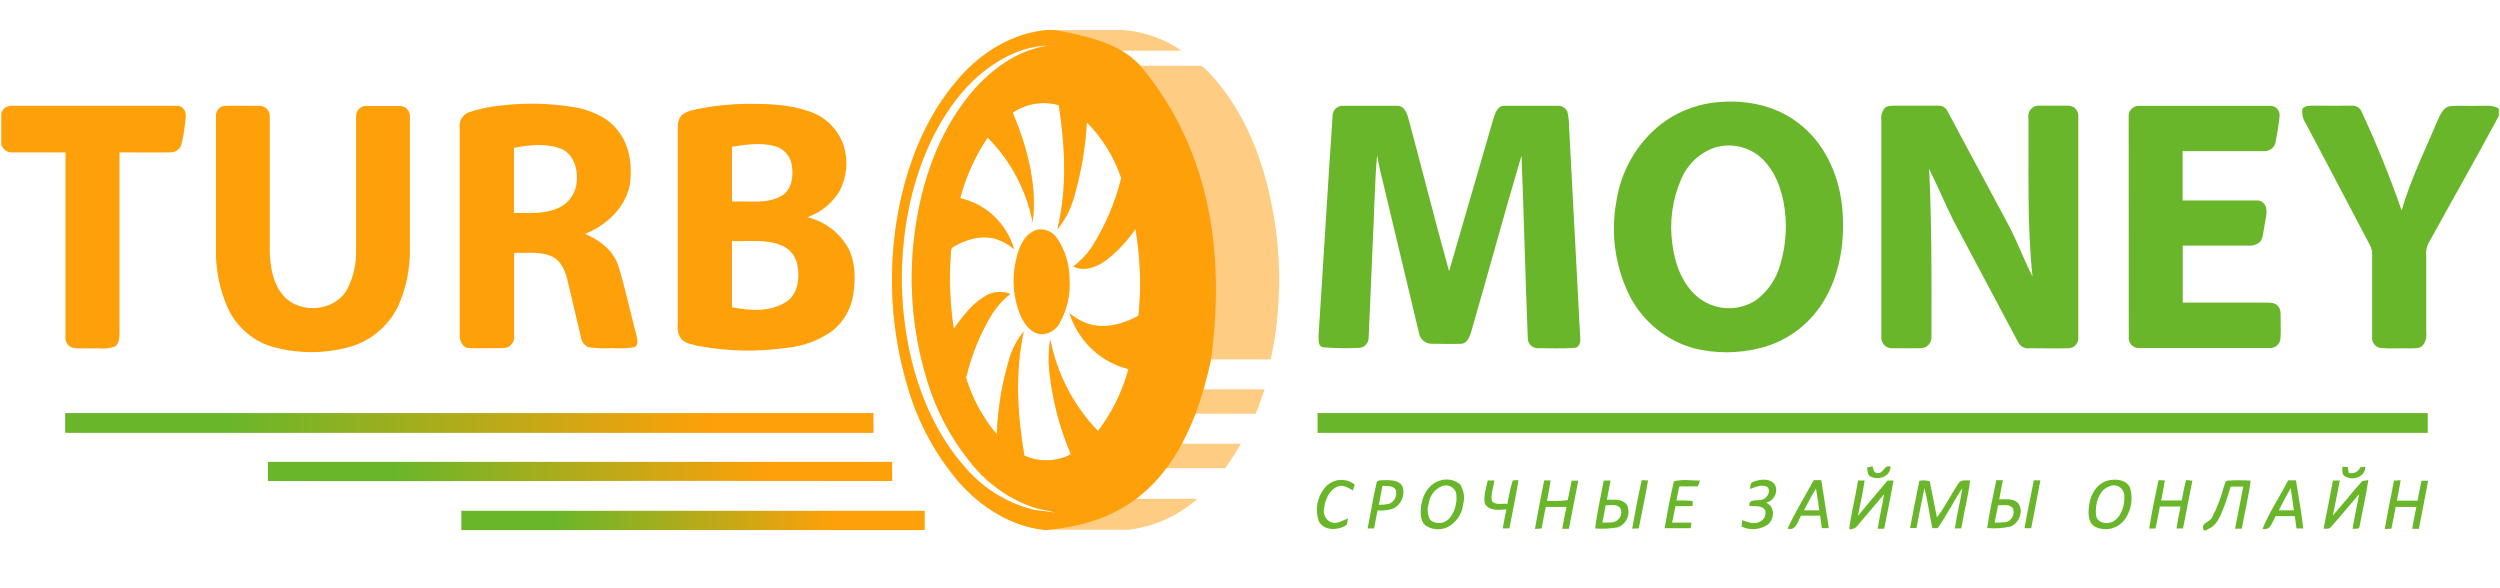 <svg width="200" height="47" viewBox="0 0 200 47" fill="none" xmlns="http://www.w3.org/2000/svg">
<g clip-path="url(#clip0_484_1197)">
<path d="M83.784 2.404H89.87C91.537 2.534 93.141 3.103 94.527 4.055C92.925 4.055 91.323 4.055 89.742 4.055C90.26 4.425 90.756 4.827 91.227 5.258H95.948C96.26 5.258 96.445 5.552 96.657 5.735C99.948 9.193 101.501 13.923 102.098 18.632C102.518 22.006 102.371 25.429 101.662 28.752C100.016 28.752 98.522 28.752 96.881 28.752C96.701 29.568 96.481 30.355 96.24 31.146H101.169C100.957 31.806 100.709 32.451 100.464 33.099C98.819 33.099 97.173 33.099 95.532 33.099C95.175 33.914 94.787 34.73 94.358 35.501H99.267C98.893 36.184 98.47 36.838 98.002 37.458C96.36 37.458 94.719 37.458 93.077 37.458C92.415 38.363 91.649 39.184 90.795 39.904H95.792C94.242 41.276 92.322 42.139 90.282 42.379H83.632C80.921 42.118 78.479 40.565 76.693 38.526C74.872 36.39 73.508 33.89 72.689 31.187C71.225 26.437 70.967 21.387 71.94 16.508C72.697 12.777 74.187 9.115 76.705 6.253C78.503 4.194 81.005 2.632 83.784 2.404ZM77.81 6.481C75.256 9.009 73.706 12.418 72.869 15.904C71.879 20.169 71.901 24.612 72.933 28.867C73.702 31.913 75.011 34.873 77.082 37.238C78.487 38.946 80.378 40.167 82.495 40.732C83.143 40.903 83.82 40.887 84.477 41.038C83.896 40.814 83.276 40.785 82.679 40.589C80.803 39.94 79.135 38.786 77.85 37.25C76.182 35.264 74.931 32.95 74.175 30.453C72.924 26.395 72.618 22.097 73.282 17.898C73.898 13.943 75.372 10.016 78.05 7.024C79.62 5.315 81.654 3.9 84.012 3.643C81.662 3.627 79.48 4.903 77.81 6.481ZM81.013 8.989C82.162 11.741 82.991 14.771 82.615 17.776C82.104 15.202 80.849 12.842 79.011 10.999C78.014 12.48 77.272 14.124 76.817 15.86C77.829 16.082 78.763 16.578 79.522 17.295C80.28 18.013 80.834 18.925 81.126 19.937C80.703 19.574 80.217 19.298 79.692 19.121C78.523 18.775 77.27 19.15 76.253 19.758C76.052 19.843 76.097 20.1 76.069 20.275C75.917 22.288 75.995 24.312 76.301 26.306C76.985 25.356 77.698 24.373 78.703 23.762C79.009 23.547 79.362 23.412 79.732 23.368C80.101 23.325 80.475 23.375 80.821 23.513C80.268 23.951 79.787 24.475 79.396 25.066C78.424 26.659 77.71 28.401 77.282 30.224C77.79 31.889 78.628 33.429 79.744 34.75C79.822 32.698 80.158 30.664 80.745 28.699C80.982 27.9 81.374 27.156 81.898 26.514C81.189 29.776 81.386 33.181 81.95 36.451C82.54 36.715 83.18 36.843 83.824 36.824C84.468 36.806 85.1 36.642 85.674 36.345C84.815 34.336 84.246 32.211 83.984 30.037C83.854 29.077 83.866 28.102 84.02 27.146C84.562 29.92 85.89 32.471 87.84 34.485C88.96 33.01 89.788 31.328 90.278 29.531C89.181 29.257 88.17 28.701 87.344 27.915C86.517 27.13 85.903 26.142 85.558 25.046C86.039 25.465 86.603 25.774 87.211 25.951C88.529 26.31 89.914 25.894 91.083 25.258C91.312 22.94 91.23 20.601 90.839 18.306C90.178 19.297 89.356 20.166 88.409 20.875C87.692 21.393 86.703 21.731 85.862 21.319C86.437 20.896 86.935 20.374 87.336 19.778C88.416 18.078 89.215 16.208 89.702 14.245C89.13 12.563 88.188 11.037 86.947 9.784C86.838 11.766 86.508 13.729 85.962 15.635C85.704 16.634 85.234 17.562 84.585 18.355C85.386 15.093 85.21 11.696 84.705 8.414C84.087 8.238 83.44 8.199 82.806 8.3C82.173 8.402 81.568 8.641 81.033 9.001L81.013 8.989Z" fill="#FFCC83"/>
<path d="M83.784 2.404H84.333C84.333 2.404 87.848 2.897 89.742 4.067C90.294 4.383 90.794 4.785 91.223 5.258C96.501 11.525 98.114 19.627 96.881 28.761C94.595 39.57 89.121 41.919 83.632 42.404C80.921 42.143 78.479 40.589 76.693 38.551C74.872 36.414 73.508 33.915 72.689 31.211C71.225 26.461 70.967 21.411 71.94 16.532C72.697 12.801 74.187 9.14 76.705 6.277C78.503 4.194 81.005 2.632 83.784 2.404ZM77.81 6.481C75.256 9.009 73.706 12.418 72.869 15.904C71.879 20.169 71.901 24.612 72.933 28.867C73.702 31.913 75.011 34.873 77.082 37.238C78.487 38.946 80.378 40.167 82.495 40.732C83.143 40.903 83.82 40.887 84.477 41.038C83.896 40.814 83.276 40.785 82.679 40.589C80.803 39.94 79.135 38.786 77.85 37.25C76.182 35.264 74.931 32.95 74.175 30.453C72.924 26.395 72.618 22.097 73.282 17.898C73.898 13.943 75.372 10.016 78.05 7.024C79.62 5.315 81.654 3.9 84.012 3.643C81.662 3.627 79.48 4.903 77.81 6.481ZM81.013 8.989C82.162 11.741 82.991 14.771 82.615 17.776C82.104 15.202 80.849 12.842 79.011 10.999C78.014 12.48 77.272 14.124 76.817 15.86C77.829 16.082 78.763 16.578 79.522 17.295C80.28 18.013 80.834 18.925 81.126 19.937C80.703 19.574 80.217 19.298 79.692 19.121C78.523 18.775 77.27 19.15 76.253 19.758C76.052 19.843 76.097 20.1 76.069 20.275C75.917 22.288 75.995 24.312 76.301 26.306C76.985 25.356 77.698 24.373 78.703 23.762C79.009 23.547 79.362 23.412 79.732 23.368C80.101 23.325 80.475 23.375 80.821 23.513C80.268 23.951 79.787 24.475 79.396 25.066C78.424 26.659 77.71 28.401 77.282 30.224C77.79 31.889 78.628 33.429 79.744 34.75C79.822 32.698 80.158 30.664 80.745 28.699C80.982 27.9 81.374 27.156 81.898 26.514C81.189 29.776 81.386 33.181 81.95 36.451C82.54 36.715 83.18 36.843 83.824 36.824C84.468 36.806 85.1 36.642 85.674 36.345C84.815 34.336 84.246 32.211 83.984 30.037C83.854 29.077 83.866 28.102 84.02 27.146C84.562 29.92 85.89 32.471 87.84 34.485C88.96 33.01 89.788 31.328 90.278 29.531C89.181 29.257 88.17 28.701 87.344 27.915C86.517 27.13 85.903 26.142 85.558 25.046C86.039 25.465 86.603 25.774 87.211 25.951C88.529 26.31 89.914 25.894 91.083 25.258C91.312 22.94 91.23 20.601 90.839 18.306C90.178 19.297 89.356 20.166 88.409 20.875C87.692 21.393 86.703 21.731 85.862 21.319C86.437 20.896 86.935 20.374 87.336 19.778C88.416 18.078 89.215 16.208 89.702 14.245C89.13 12.563 88.188 11.037 86.947 9.784C86.838 11.766 86.508 13.729 85.962 15.635C85.704 16.634 85.234 17.562 84.585 18.355C85.386 15.093 85.21 11.696 84.705 8.414C84.087 8.238 83.44 8.199 82.806 8.3C82.173 8.402 81.568 8.641 81.033 9.001L81.013 8.989Z" fill="#FDA00A"/>
<path d="M40.105 8.438C42.171 8.191 44.262 8.261 46.307 8.646C47.508 8.928 48.71 9.462 49.466 10.493C50.399 11.676 50.587 13.291 50.395 14.75C50.035 16.63 48.493 18.041 46.792 18.714C47.953 19.191 49.07 20.018 49.47 21.282C50.035 23.081 50.407 24.952 50.9 26.759C50.972 27.093 51.14 27.619 50.724 27.782C50.144 27.866 49.558 27.89 48.974 27.855C48.336 27.89 47.697 27.866 47.064 27.782C46.897 27.703 46.754 27.581 46.648 27.427C46.542 27.274 46.477 27.096 46.459 26.909C46.107 25.404 45.752 23.899 45.394 22.396C45.214 21.666 44.886 20.875 44.193 20.536C43.236 20.08 42.147 20.263 41.13 20.226V26.918C41.138 27.035 41.122 27.153 41.084 27.264C41.045 27.375 40.985 27.478 40.907 27.564C40.829 27.651 40.734 27.721 40.629 27.77C40.523 27.818 40.409 27.845 40.293 27.847C39.361 27.847 38.428 27.88 37.491 27.847C36.982 27.806 36.758 27.244 36.778 26.787C36.778 21.269 36.778 15.751 36.778 10.233C36.745 9.984 36.791 9.731 36.909 9.511C37.027 9.291 37.211 9.115 37.435 9.009C38.3 8.714 39.196 8.522 40.105 8.438ZM41.118 11.831V17.03C42.263 17.03 43.461 17.148 44.545 16.687C44.998 16.515 45.391 16.21 45.676 15.813C45.961 15.415 46.124 14.941 46.147 14.449C46.227 13.446 45.843 12.263 44.842 11.884C43.645 11.444 42.331 11.59 41.118 11.831Z" fill="#FDA00A"/>
<path d="M55.404 8.809C56.883 8.482 58.391 8.313 59.905 8.304C61.486 8.304 63.108 8.353 64.625 8.875C65.27 9.065 65.862 9.406 66.355 9.871C66.847 10.335 67.227 10.91 67.464 11.549C67.665 12.156 67.744 12.798 67.695 13.436C67.646 14.075 67.471 14.696 67.18 15.264C66.583 16.259 65.662 17.008 64.577 17.38C65.266 17.539 65.914 17.841 66.481 18.269C67.049 18.696 67.522 19.239 67.872 19.863C68.441 20.968 68.441 22.269 68.273 23.48C68.117 24.672 67.504 25.753 66.567 26.485C65.511 27.232 64.284 27.689 63.004 27.814C60.645 28.163 58.246 28.119 55.901 27.684C55.424 27.562 54.888 27.505 54.523 27.142C54.402 26.985 54.313 26.805 54.262 26.612C54.21 26.419 54.197 26.218 54.223 26.02C54.223 20.755 54.223 15.49 54.223 10.224C54.195 9.873 54.295 9.523 54.503 9.242C54.764 9.025 55.074 8.876 55.404 8.809ZM58.559 11.737V16.124C59.865 16.055 61.298 16.353 62.499 15.684C63.336 15.223 63.492 14.118 63.348 13.238C63.298 12.877 63.145 12.539 62.908 12.265C62.671 11.992 62.36 11.796 62.015 11.7C60.87 11.374 59.68 11.57 58.559 11.737ZM58.559 19.284V24.585C60.005 24.854 61.666 24.993 62.964 24.104C63.816 23.509 63.969 22.322 63.816 21.352C63.776 20.989 63.644 20.644 63.434 20.349C63.223 20.053 62.941 19.819 62.615 19.668C61.314 19.089 59.889 19.341 58.559 19.284Z" fill="#FDA00A"/>
<path d="M0.102 9.046C0.157 8.885 0.257 8.744 0.39 8.64C0.524 8.537 0.684 8.475 0.851 8.463H13.839C14.112 8.483 14.448 8.418 14.64 8.667C14.989 9.001 14.836 9.531 14.796 9.955C14.735 10.529 14.63 11.098 14.484 11.656C14.402 11.83 14.27 11.974 14.106 12.069C13.941 12.165 13.752 12.207 13.563 12.19C12.226 12.214 10.889 12.19 9.559 12.19V26.636C9.559 27.044 9.539 27.497 9.179 27.725C8.78 27.87 8.354 27.92 7.934 27.872C7.241 27.847 6.544 27.916 5.856 27.831C5.661 27.786 5.49 27.669 5.376 27.502C5.262 27.335 5.213 27.131 5.239 26.93V12.19C3.814 12.19 2.388 12.19 0.967 12.19C0.774 12.195 0.585 12.135 0.429 12.02C0.273 11.905 0.158 11.741 0.102 11.554V9.046Z" fill="#FDA00A"/>
<path d="M17.871 8.475C18.836 8.43 19.813 8.475 20.782 8.475C20.893 8.475 21.003 8.498 21.104 8.543C21.206 8.588 21.297 8.654 21.372 8.736C21.448 8.819 21.505 8.917 21.541 9.024C21.578 9.13 21.592 9.243 21.583 9.356V20.169C21.619 21.352 21.831 22.616 22.588 23.553C23.861 25.148 26.7 24.977 27.745 23.199C28.263 22.221 28.519 21.121 28.486 20.01C28.486 16.455 28.486 12.895 28.486 9.339C28.473 9.132 28.539 8.927 28.67 8.767C28.801 8.607 28.987 8.504 29.191 8.479H31.993C32.103 8.479 32.212 8.502 32.312 8.546C32.413 8.59 32.504 8.655 32.579 8.736C32.654 8.818 32.712 8.914 32.749 9.019C32.786 9.124 32.801 9.236 32.794 9.348V19.88C32.821 21.486 32.493 23.077 31.833 24.536C31.425 25.355 30.846 26.073 30.137 26.64C29.429 27.207 28.607 27.609 27.729 27.819C25.79 28.31 23.759 28.286 21.831 27.749C21.074 27.533 20.368 27.159 19.76 26.65C19.151 26.142 18.653 25.511 18.296 24.797C17.579 23.25 17.229 21.553 17.275 19.843C17.275 16.332 17.275 12.822 17.275 9.307C17.265 9.119 17.319 8.934 17.428 8.783C17.536 8.631 17.693 8.523 17.871 8.475Z" fill="#FDA00A"/>
<path d="M82.983 18.371C83.29 18.319 83.604 18.359 83.888 18.486C84.172 18.613 84.415 18.821 84.585 19.085C85.212 20.02 85.552 21.124 85.562 22.257C85.667 23.515 85.387 24.776 84.761 25.866C84.617 26.133 84.403 26.354 84.145 26.507C83.886 26.66 83.591 26.739 83.292 26.734C82.531 26.701 82.014 26 81.69 25.368C81.046 23.891 80.912 22.235 81.31 20.671C81.518 19.745 81.97 18.657 82.983 18.371Z" fill="#FDA00A"/>
<path d="M149.356 37.413L149.793 37.303C149.885 37.499 149.869 37.825 150.149 37.833C150.662 37.988 150.714 37.119 151.242 37.336C151.242 38.151 150.229 38.453 149.613 38.106C149.38 37.959 149.42 37.645 149.356 37.413Z" fill="#69B62B"/>
<path d="M171.935 42.29C172.135 40.989 172.403 39.696 172.683 38.412L173.188 38.436C173.1 38.971 173 39.505 172.896 40.035H174.537C174.645 39.488 174.741 38.938 174.885 38.404L175.39 38.453C175.138 39.725 174.893 41.001 174.641 42.277H174.117C174.213 41.69 174.325 41.107 174.441 40.524H172.791C172.671 41.107 172.575 41.694 172.443 42.277L171.935 42.29Z" fill="#69B62B"/>
<path d="M177.904 38.955C177.989 38.783 177.981 38.502 178.201 38.449C178.817 38.412 179.434 38.412 180.051 38.449C179.894 39.746 179.566 41.01 179.346 42.294H178.805C179.022 41.174 179.24 40.053 179.462 38.93H178.457C178.265 39.533 178.081 40.153 177.852 40.724C177.6 41.389 177.28 42.123 176.563 42.355L176.527 42.425H176.307C176.003 41.821 176.815 41.788 176.992 41.348C177.377 40.585 177.683 39.783 177.904 38.955Z" fill="#69B62B"/>
<path d="M181.003 42.31C181.552 40.952 182.389 39.729 183.053 38.424H183.678C183.87 39.709 184.123 40.985 184.263 42.278H183.722C183.678 41.947 183.626 41.617 183.582 41.291C183.07 41.291 182.561 41.291 182.053 41.291C181.784 41.711 181.672 42.465 181.003 42.31ZM182.309 40.826H183.51C183.434 40.231 183.342 39.639 183.258 39.048C182.917 39.631 182.613 40.227 182.309 40.826Z" fill="#69B62B"/>
<path d="M186.637 38.445H187.186C187.001 39.375 186.825 40.308 186.629 41.238C187.43 40.337 188.171 39.366 188.991 38.477L189.468 38.408C189.28 39.631 189.003 40.883 188.763 42.119C188.727 42.392 188.383 42.257 188.207 42.319C188.351 41.377 188.567 40.451 188.739 39.517C187.986 40.39 187.258 41.287 186.489 42.143C186.349 42.347 186.089 42.29 185.888 42.298C186.137 41.005 186.401 39.725 186.637 38.445Z" fill="#69B62B"/>
<path d="M191.522 38.445L192.054 38.42C191.966 38.963 191.854 39.497 191.754 40.051H193.404L193.716 38.457H194.248C194.024 39.746 193.748 41.022 193.508 42.306H192.975C193.071 41.719 193.195 41.14 193.308 40.557C192.755 40.557 192.202 40.557 191.654 40.557C191.538 41.136 191.422 41.715 191.314 42.294L190.781 42.323C191.001 41.005 191.282 39.729 191.522 38.445Z" fill="#69B62B"/>
<path d="M187.386 37.356H187.818C187.838 37.47 187.882 37.707 187.902 37.825C188.083 37.879 188.277 37.864 188.448 37.782C188.618 37.7 188.753 37.557 188.827 37.381L189.228 37.34C189.228 38.208 188.118 38.506 187.53 38.057C187.33 37.878 187.402 37.584 187.386 37.356Z" fill="#69B62B"/>
<path d="M105.95 39.073C106.089 38.889 106.262 38.736 106.46 38.621C106.657 38.507 106.875 38.434 107.101 38.406C107.327 38.377 107.556 38.395 107.775 38.458C107.993 38.521 108.198 38.627 108.376 38.771C108.34 38.889 108.264 39.122 108.228 39.24C107.868 39.02 107.447 38.751 107.027 38.918C106.354 39.179 106.03 39.933 105.934 40.614C105.874 40.838 105.894 41.076 105.989 41.287C106.084 41.498 106.249 41.668 106.454 41.768C106.939 41.976 107.403 41.633 107.84 41.47C107.776 41.674 107.84 41.992 107.583 42.086C106.927 42.441 105.882 42.457 105.497 41.678C105.348 41.241 105.311 40.772 105.39 40.315C105.469 39.859 105.662 39.431 105.95 39.073Z" fill="#69B62B"/>
<path d="M115.207 38.441C115.478 38.352 115.767 38.334 116.046 38.389C116.326 38.443 116.588 38.567 116.808 38.75C116.957 38.978 117.056 39.236 117.099 39.506C117.142 39.776 117.127 40.052 117.057 40.316C117.015 40.71 116.878 41.087 116.656 41.413C116.434 41.739 116.135 42.002 115.787 42.179C115.504 42.309 115.193 42.362 114.883 42.335C114.573 42.308 114.276 42.201 114.018 42.025C113.577 41.617 113.637 40.964 113.701 40.43C113.814 39.566 114.33 38.693 115.207 38.441ZM115.347 38.897C115.067 39.011 114.822 39.199 114.638 39.442C114.454 39.685 114.338 39.975 114.302 40.279C114.227 40.496 114.199 40.727 114.221 40.956C114.242 41.185 114.312 41.406 114.426 41.605C114.548 41.7 114.687 41.769 114.836 41.808C114.985 41.846 115.139 41.854 115.291 41.83C115.443 41.806 115.588 41.751 115.718 41.668C115.848 41.585 115.96 41.476 116.048 41.348C116.243 41.069 116.382 40.755 116.456 40.422C116.531 40.089 116.541 39.744 116.484 39.407C116.444 39.296 116.383 39.194 116.304 39.108C116.224 39.022 116.129 38.953 116.022 38.905C115.916 38.858 115.802 38.832 115.685 38.831C115.569 38.83 115.454 38.852 115.347 38.897Z" fill="#69B62B"/>
<path d="M140.284 38.538C140.808 38.339 141.525 38.237 141.941 38.706C142.342 39.26 141.917 40.1 141.277 40.222C142.013 40.479 141.981 41.527 141.429 41.959C141.124 42.171 140.771 42.298 140.404 42.328C140.036 42.357 139.667 42.288 139.335 42.127C139.335 41.996 139.367 41.719 139.379 41.613C139.819 41.764 140.316 41.98 140.768 41.747C140.942 41.675 141.083 41.541 141.165 41.369C141.247 41.197 141.264 41.001 141.212 40.818C140.944 40.386 140.364 40.536 139.951 40.471C139.907 39.908 140.48 40.063 140.84 40.002C141.301 39.965 141.713 39.399 141.413 38.971C140.956 38.697 140.444 38.971 139.995 39.117C140.043 38.901 140.007 38.599 140.284 38.538Z" fill="#69B62B"/>
<path d="M168.667 38.433C169.284 38.29 170.141 38.363 170.413 39.052C170.522 39.44 170.551 39.847 170.498 40.247C170.445 40.647 170.311 41.032 170.105 41.377C169.854 41.804 169.454 42.119 168.984 42.258C168.514 42.396 168.01 42.348 167.574 42.123C167.018 41.776 167.054 41.022 167.126 40.451C167.218 39.57 167.754 38.653 168.667 38.433ZM168.816 38.885C167.891 39.162 167.594 40.325 167.678 41.189C167.75 41.862 168.603 42.004 169.088 41.694C169.776 41.25 170.009 40.325 169.937 39.542C169.917 39.415 169.869 39.295 169.798 39.19C169.726 39.085 169.632 38.998 169.523 38.935C169.414 38.872 169.292 38.835 169.167 38.826C169.042 38.818 168.916 38.838 168.8 38.885H168.816Z" fill="#69B62B"/>
<path d="M110.118 38.661C110.154 38.363 110.518 38.437 110.71 38.416C111.227 38.416 111.932 38.375 112.204 38.934C112.313 39.278 112.291 39.65 112.142 39.978C111.994 40.306 111.73 40.565 111.403 40.704C111.014 40.822 110.607 40.866 110.202 40.834C110.11 41.315 110.014 41.796 109.926 42.278H109.409C109.653 41.075 109.838 39.855 110.118 38.661ZM110.594 38.861C110.502 39.37 110.406 39.88 110.31 40.39C110.586 40.389 110.86 40.362 111.131 40.308C111.347 40.222 111.521 40.054 111.618 39.84C111.714 39.625 111.725 39.381 111.647 39.158C111.411 38.816 110.951 38.901 110.61 38.861H110.594Z" fill="#69B62B"/>
<path d="M119.019 38.437H119.547C119.491 38.987 119.239 39.542 119.351 40.1C119.675 40.439 120.192 40.264 120.6 40.304C120.693 39.67 120.834 39.045 121.021 38.433L121.477 38.408C121.277 39.705 120.989 40.985 120.752 42.274H120.22C120.304 41.764 120.404 41.258 120.512 40.749C119.928 40.789 119.103 40.908 118.782 40.272C118.666 39.656 118.899 39.044 119.019 38.437Z" fill="#69B62B"/>
<path d="M123.535 38.433H124.052C123.975 38.975 123.863 39.509 123.755 40.064C124.308 40.092 124.863 40.076 125.413 40.015C125.537 39.497 125.613 38.971 125.733 38.453H126.262C126.017 39.737 125.761 41.018 125.509 42.302H124.976C125.081 41.719 125.197 41.132 125.317 40.553H123.663C123.543 41.124 123.431 41.699 123.335 42.274C123.151 42.294 122.97 42.31 122.794 42.318C123.023 40.997 123.287 39.717 123.535 38.433Z" fill="#69B62B"/>
<path d="M128.3 38.44H128.844C128.748 38.954 128.648 39.468 128.552 39.982C129.093 39.982 129.753 39.867 130.154 40.389C130.232 40.557 130.275 40.739 130.278 40.925C130.282 41.11 130.247 41.294 130.176 41.465C130.104 41.636 129.997 41.788 129.863 41.914C129.729 42.039 129.57 42.134 129.397 42.192C128.808 42.294 128.21 42.322 127.615 42.277C127.763 40.968 128.067 39.709 128.3 38.44ZM128.456 40.414C128.368 40.879 128.276 41.344 128.192 41.808C128.62 41.784 129.161 41.902 129.485 41.527C129.6 41.413 129.674 41.262 129.697 41.1C129.719 40.938 129.688 40.773 129.609 40.63C129.325 40.279 128.836 40.447 128.456 40.414Z" fill="#69B62B"/>
<path d="M130.574 42.294C130.802 40.993 131.05 39.697 131.339 38.408L131.843 38.437C131.623 39.721 131.359 40.997 131.099 42.274L130.574 42.294Z" fill="#69B62B"/>
<path d="M133.917 38.506C134.582 38.323 135.307 38.445 135.995 38.449L135.835 38.914C135.335 38.914 134.838 38.914 134.338 38.914C134.262 39.293 134.186 39.668 134.117 40.047C134.549 40.025 134.981 40.037 135.411 40.084V40.492C134.954 40.492 134.498 40.492 134.041 40.492C133.949 40.932 133.861 41.368 133.769 41.809H135.311C135.311 41.923 135.271 42.147 135.255 42.257C134.558 42.257 133.861 42.257 133.169 42.257C133.405 40.993 133.605 39.733 133.917 38.506Z" fill="#69B62B"/>
<path d="M142.998 42.282C143.639 40.961 144.38 39.688 145.104 38.412H145.705C145.897 39.692 146.105 40.969 146.305 42.253H145.749L145.605 41.254H144.083C143.815 41.715 143.675 42.502 142.998 42.282ZM144.315 40.826H145.541C145.461 40.247 145.376 39.668 145.28 39.089C144.912 39.639 144.644 40.251 144.315 40.826Z" fill="#69B62B"/>
<path d="M148.648 38.437H149.172C149.036 39.387 148.82 40.324 148.636 41.266C149.412 40.316 150.217 39.391 151.002 38.445H151.486C151.25 39.733 150.986 41.014 150.738 42.298H150.213C150.357 41.372 150.582 40.467 150.726 39.541C150.017 40.386 149.296 41.221 148.584 42.066C148.507 42.164 148.405 42.24 148.29 42.286C148.175 42.332 148.049 42.346 147.927 42.326C148.115 41.009 148.431 39.733 148.648 38.437Z" fill="#69B62B"/>
<path d="M153.549 38.461C153.824 38.415 154.106 38.426 154.377 38.494C154.582 39.456 154.754 40.426 154.954 41.393C155.611 40.553 156.067 39.574 156.664 38.689C156.844 38.339 157.284 38.441 157.605 38.437C157.452 39.729 157.12 40.989 156.9 42.273H156.391C156.543 41.189 156.828 40.133 156.984 39.048C156.295 40.096 155.735 41.234 155.01 42.253H154.586C154.365 41.189 154.221 40.104 153.957 39.048C153.725 40.108 153.525 41.177 153.32 42.241H152.808C153.028 41.001 153.292 39.733 153.549 38.461Z" fill="#69B62B"/>
<path d="M158.974 42.245C159.154 40.96 159.45 39.692 159.703 38.416H160.227C160.135 38.926 160.035 39.435 159.939 39.945C160.435 39.965 161.02 39.843 161.42 40.222C161.957 40.838 161.524 41.894 160.804 42.135C160.202 42.261 159.586 42.298 158.974 42.245ZM159.566 41.809C159.87 41.817 160.174 41.804 160.475 41.768C160.589 41.74 160.695 41.687 160.787 41.613C160.879 41.539 160.953 41.446 161.005 41.339C161.058 41.233 161.086 41.116 161.09 40.997C161.093 40.878 161.07 40.76 161.024 40.651C160.74 40.288 160.223 40.447 159.851 40.41C159.755 40.875 159.655 41.34 159.566 41.809Z" fill="#69B62B"/>
<path d="M162.706 38.424H163.23C162.994 39.705 162.742 40.981 162.497 42.257C162.317 42.257 162.137 42.257 161.961 42.257C162.185 40.989 162.453 39.709 162.706 38.424Z" fill="#69B62B"/>
<path d="M105.405 33.046C135.01 33.046 164.615 33.046 194.22 33.046V34.628H105.405V33.046Z" fill="#69B62B"/>
<path d="M184.187 8.724C184.399 8.418 184.799 8.467 185.124 8.451C186.153 8.471 187.19 8.451 188.223 8.451C188.372 8.455 188.517 8.502 188.642 8.587C188.766 8.671 188.865 8.789 188.927 8.928C190.126 11.507 191.195 14.148 192.13 16.838C192.867 14.302 194.036 11.945 195.061 9.523C195.257 9.115 195.486 8.569 195.998 8.496C196.707 8.422 197.424 8.496 198.136 8.467C198.725 8.491 199.37 8.349 199.902 8.687V9.282C198.06 12.716 196.126 16.1 194.249 19.513C194.113 19.811 194.062 20.141 194.1 20.467V26.628C194.123 26.81 194.11 26.994 194.06 27.17C194.011 27.346 193.926 27.51 193.812 27.651C193.54 27.908 193.139 27.855 192.803 27.872C192.002 27.847 191.222 27.908 190.437 27.839C190.23 27.805 190.045 27.69 189.921 27.518C189.797 27.347 189.743 27.133 189.772 26.922C189.772 24.72 189.772 22.518 189.772 20.316C189.796 19.839 189.492 19.448 189.296 19.044C187.674 15.986 186.092 12.928 184.455 9.866C184.233 9.53 184.138 9.125 184.187 8.724Z" fill="#69B62B"/>
<path d="M170.293 9.336C170.286 9.224 170.301 9.112 170.338 9.007C170.375 8.902 170.433 8.806 170.508 8.724C170.583 8.643 170.674 8.578 170.775 8.534C170.875 8.49 170.984 8.467 171.094 8.467H181.6C181.71 8.461 181.82 8.479 181.921 8.522C182.023 8.565 182.114 8.63 182.187 8.714C182.26 8.797 182.314 8.897 182.344 9.004C182.374 9.112 182.38 9.225 182.361 9.336C182.297 10 182.177 10.661 182.057 11.317C182.028 11.539 181.918 11.742 181.748 11.885C181.579 12.027 181.363 12.1 181.144 12.088H174.609V16.035H180.495C180.664 16.02 180.833 16.064 180.974 16.16C181.115 16.255 181.22 16.397 181.272 16.561C181.42 17.111 181.192 17.666 181.136 18.192C181.044 18.6 181.064 19.117 180.735 19.415C180.472 19.607 180.147 19.69 179.826 19.648C178.089 19.648 176.355 19.648 174.621 19.648V24.21H181.304C181.62 24.21 182 24.21 182.225 24.471C182.513 24.757 182.433 25.197 182.453 25.568C182.453 26.114 182.481 26.669 182.425 27.199C182.371 27.411 182.241 27.594 182.061 27.713C181.881 27.832 181.664 27.879 181.452 27.843C178.013 27.843 174.569 27.843 171.126 27.843C171.008 27.848 170.892 27.826 170.783 27.78C170.675 27.734 170.578 27.664 170.5 27.575C170.421 27.486 170.362 27.381 170.328 27.267C170.294 27.152 170.284 27.032 170.301 26.914C170.298 21.053 170.296 15.194 170.293 9.336Z" fill="#69B62B"/>
<path d="M150.722 8.716C150.922 8.426 151.306 8.463 151.611 8.455H155.15C155.294 8.46 155.433 8.508 155.551 8.592C155.669 8.676 155.76 8.792 155.815 8.928C157.358 11.815 158.904 14.699 160.455 17.58C161.28 19.04 161.841 20.634 162.601 22.127C162.157 17.919 162.309 13.686 162.277 9.462C162.255 9.348 162.255 9.231 162.279 9.117C162.303 9.004 162.349 8.896 162.415 8.801C162.481 8.707 162.565 8.627 162.663 8.566C162.76 8.506 162.869 8.467 162.982 8.451H165.492C165.601 8.454 165.708 8.48 165.806 8.527C165.905 8.574 165.993 8.641 166.065 8.724C166.138 8.807 166.193 8.904 166.227 9.009C166.261 9.114 166.274 9.225 166.265 9.335C166.265 15.204 166.265 21.072 166.265 26.938C166.28 27.052 166.271 27.167 166.239 27.277C166.206 27.387 166.152 27.488 166.079 27.575C166.005 27.662 165.915 27.733 165.813 27.782C165.711 27.83 165.601 27.857 165.488 27.86C164.455 27.892 163.418 27.86 162.385 27.86C162.203 27.891 162.015 27.863 161.849 27.779C161.683 27.696 161.547 27.561 161.46 27.395C159.717 24.133 157.982 20.871 156.255 17.609C155.586 16.255 155.002 14.861 154.329 13.507C154.549 17.992 154.525 22.445 154.517 26.913C154.527 27.033 154.513 27.154 154.475 27.267C154.437 27.381 154.376 27.486 154.296 27.574C154.216 27.663 154.119 27.733 154.011 27.782C153.903 27.83 153.787 27.855 153.669 27.855C152.868 27.855 152.095 27.876 151.306 27.855C151.192 27.852 151.08 27.824 150.977 27.774C150.874 27.724 150.782 27.653 150.707 27.566C150.632 27.478 150.575 27.376 150.54 27.265C150.506 27.154 150.494 27.037 150.506 26.922C150.506 21.16 150.506 15.399 150.506 9.633C150.458 9.31 150.536 8.981 150.722 8.716Z" fill="#69B62B"/>
<path d="M136.928 8.231C139.331 7.9 141.901 8.324 143.859 9.837C145.905 11.362 147.062 13.862 147.354 16.381C147.647 19.06 147.266 21.907 145.821 24.214C144.641 26.084 142.783 27.403 140.652 27.884C138.987 28.282 137.255 28.282 135.591 27.884C134.512 27.597 133.501 27.09 132.619 26.395C131.737 25.7 131.002 24.831 130.458 23.839C129.228 21.463 128.824 18.732 129.313 16.092C129.681 13.66 130.949 11.463 132.856 9.951C134.047 9.034 135.449 8.441 136.928 8.231ZM137.192 11.803C136.596 12.006 136.049 12.335 135.586 12.768C135.122 13.2 134.753 13.727 134.502 14.314C133.785 15.949 133.538 17.757 133.789 19.529C133.985 21.071 134.546 22.661 135.739 23.697C136.392 24.258 137.205 24.592 138.058 24.649C138.911 24.706 139.76 24.484 140.48 24.015C141.418 23.321 142.099 22.325 142.414 21.189C142.913 19.544 143.003 17.798 142.674 16.108C142.398 14.73 141.805 13.336 140.672 12.439C140.181 12.064 139.61 11.812 139.006 11.701C138.402 11.591 137.781 11.626 137.192 11.803Z" fill="#69B62B"/>
<path d="M106.606 9.311C106.602 9.197 106.621 9.083 106.662 8.976C106.704 8.87 106.767 8.773 106.847 8.693C106.927 8.613 107.024 8.551 107.129 8.512C107.235 8.472 107.347 8.455 107.459 8.463H111.763C112.252 8.426 112.508 8.912 112.628 9.319C113.749 13.442 114.778 17.588 115.928 21.698C117.129 17.621 118.294 13.499 119.499 9.405C119.635 8.997 119.827 8.475 120.3 8.463H124.588C124.753 8.447 124.918 8.484 125.062 8.568C125.205 8.652 125.319 8.779 125.389 8.932C125.487 9.355 125.535 9.789 125.529 10.225C125.825 15.843 126.123 21.462 126.422 27.081C126.454 27.415 126.318 27.855 125.913 27.831C124.976 27.9 124.032 27.86 123.111 27.855C123.001 27.868 122.89 27.857 122.785 27.824C122.679 27.79 122.582 27.735 122.498 27.662C122.415 27.588 122.347 27.498 122.3 27.397C122.252 27.295 122.225 27.185 122.222 27.073C122.03 22.18 121.913 17.319 121.721 12.447C120.316 17.164 119.039 21.923 117.665 26.653C117.541 27.011 117.345 27.468 116.921 27.501C116.12 27.537 115.319 27.501 114.518 27.501C114.272 27.499 114.034 27.407 113.849 27.242C113.663 27.076 113.543 26.848 113.509 26.6C112.602 22.816 111.698 19.032 110.799 15.248C110.586 14.31 110.326 13.38 110.166 12.43C109.962 14.787 109.946 17.16 109.814 19.525C109.701 22.045 109.609 24.561 109.489 27.077C109.482 27.183 109.453 27.288 109.406 27.384C109.359 27.479 109.294 27.564 109.214 27.635C109.135 27.705 109.042 27.758 108.943 27.792C108.843 27.825 108.737 27.839 108.632 27.831C107.698 27.878 106.762 27.861 105.83 27.778C105.389 27.668 105.509 27.097 105.489 26.755C105.874 20.948 106.206 15.126 106.606 9.311Z" fill="#69B62B"/>
<path d="M71.372 36.952C62.601 36.952 53.828 36.952 45.054 36.952C37.18 36.952 29.305 36.952 21.431 36.952V38.481C29.311 38.506 37.19 38.481 45.054 38.481C53.831 38.457 62.603 38.481 71.38 38.481C71.372 37.98 71.372 37.47 71.372 36.952Z" fill="url(#paint0_linear_484_1197)"/>
<path d="M54.075 40.866C48.349 40.866 42.626 40.866 36.906 40.866V42.404H73.975V40.862C67.341 40.862 60.708 40.864 54.075 40.866Z" fill="url(#paint1_linear_484_1197)"/>
<path d="M69.874 33.046H37.843C26.963 33.046 16.087 33.046 5.215 33.046V34.628C16.092 34.628 26.971 34.628 37.851 34.628C48.528 34.628 59.205 34.628 69.882 34.628C69.878 34.098 69.878 33.572 69.874 33.046Z" fill="url(#paint2_linear_484_1197)"/>
</g>
<defs>
<linearGradient id="paint0_linear_484_1197" x1="21.431" y1="37.727" x2="71.392" y2="37.727" gradientUnits="userSpaceOnUse">
<stop offset="0.2" stop-color="#69B62B"/>
<stop offset="0.8" stop-color="#FDA00A"/>
</linearGradient>
<linearGradient id="paint1_linear_484_1197" x1="36.906" y1="41.633" x2="73.975" y2="41.633" gradientUnits="userSpaceOnUse">
<stop offset="0.2" stop-color="#69B62B"/>
<stop offset="0.8" stop-color="#FDA00A"/>
</linearGradient>
<linearGradient id="paint2_linear_484_1197" x1="5.195" y1="33.833" x2="69.874" y2="33.833" gradientUnits="userSpaceOnUse">
<stop offset="0.2" stop-color="#69B62B"/>
<stop offset="0.8" stop-color="#FDA00A"/>
</linearGradient>
<clipPath id="clip0_484_1197">
<rect width="200" height="40" fill="white" transform="translate(0 2.404)"/>
</clipPath>
</defs>
</svg>

